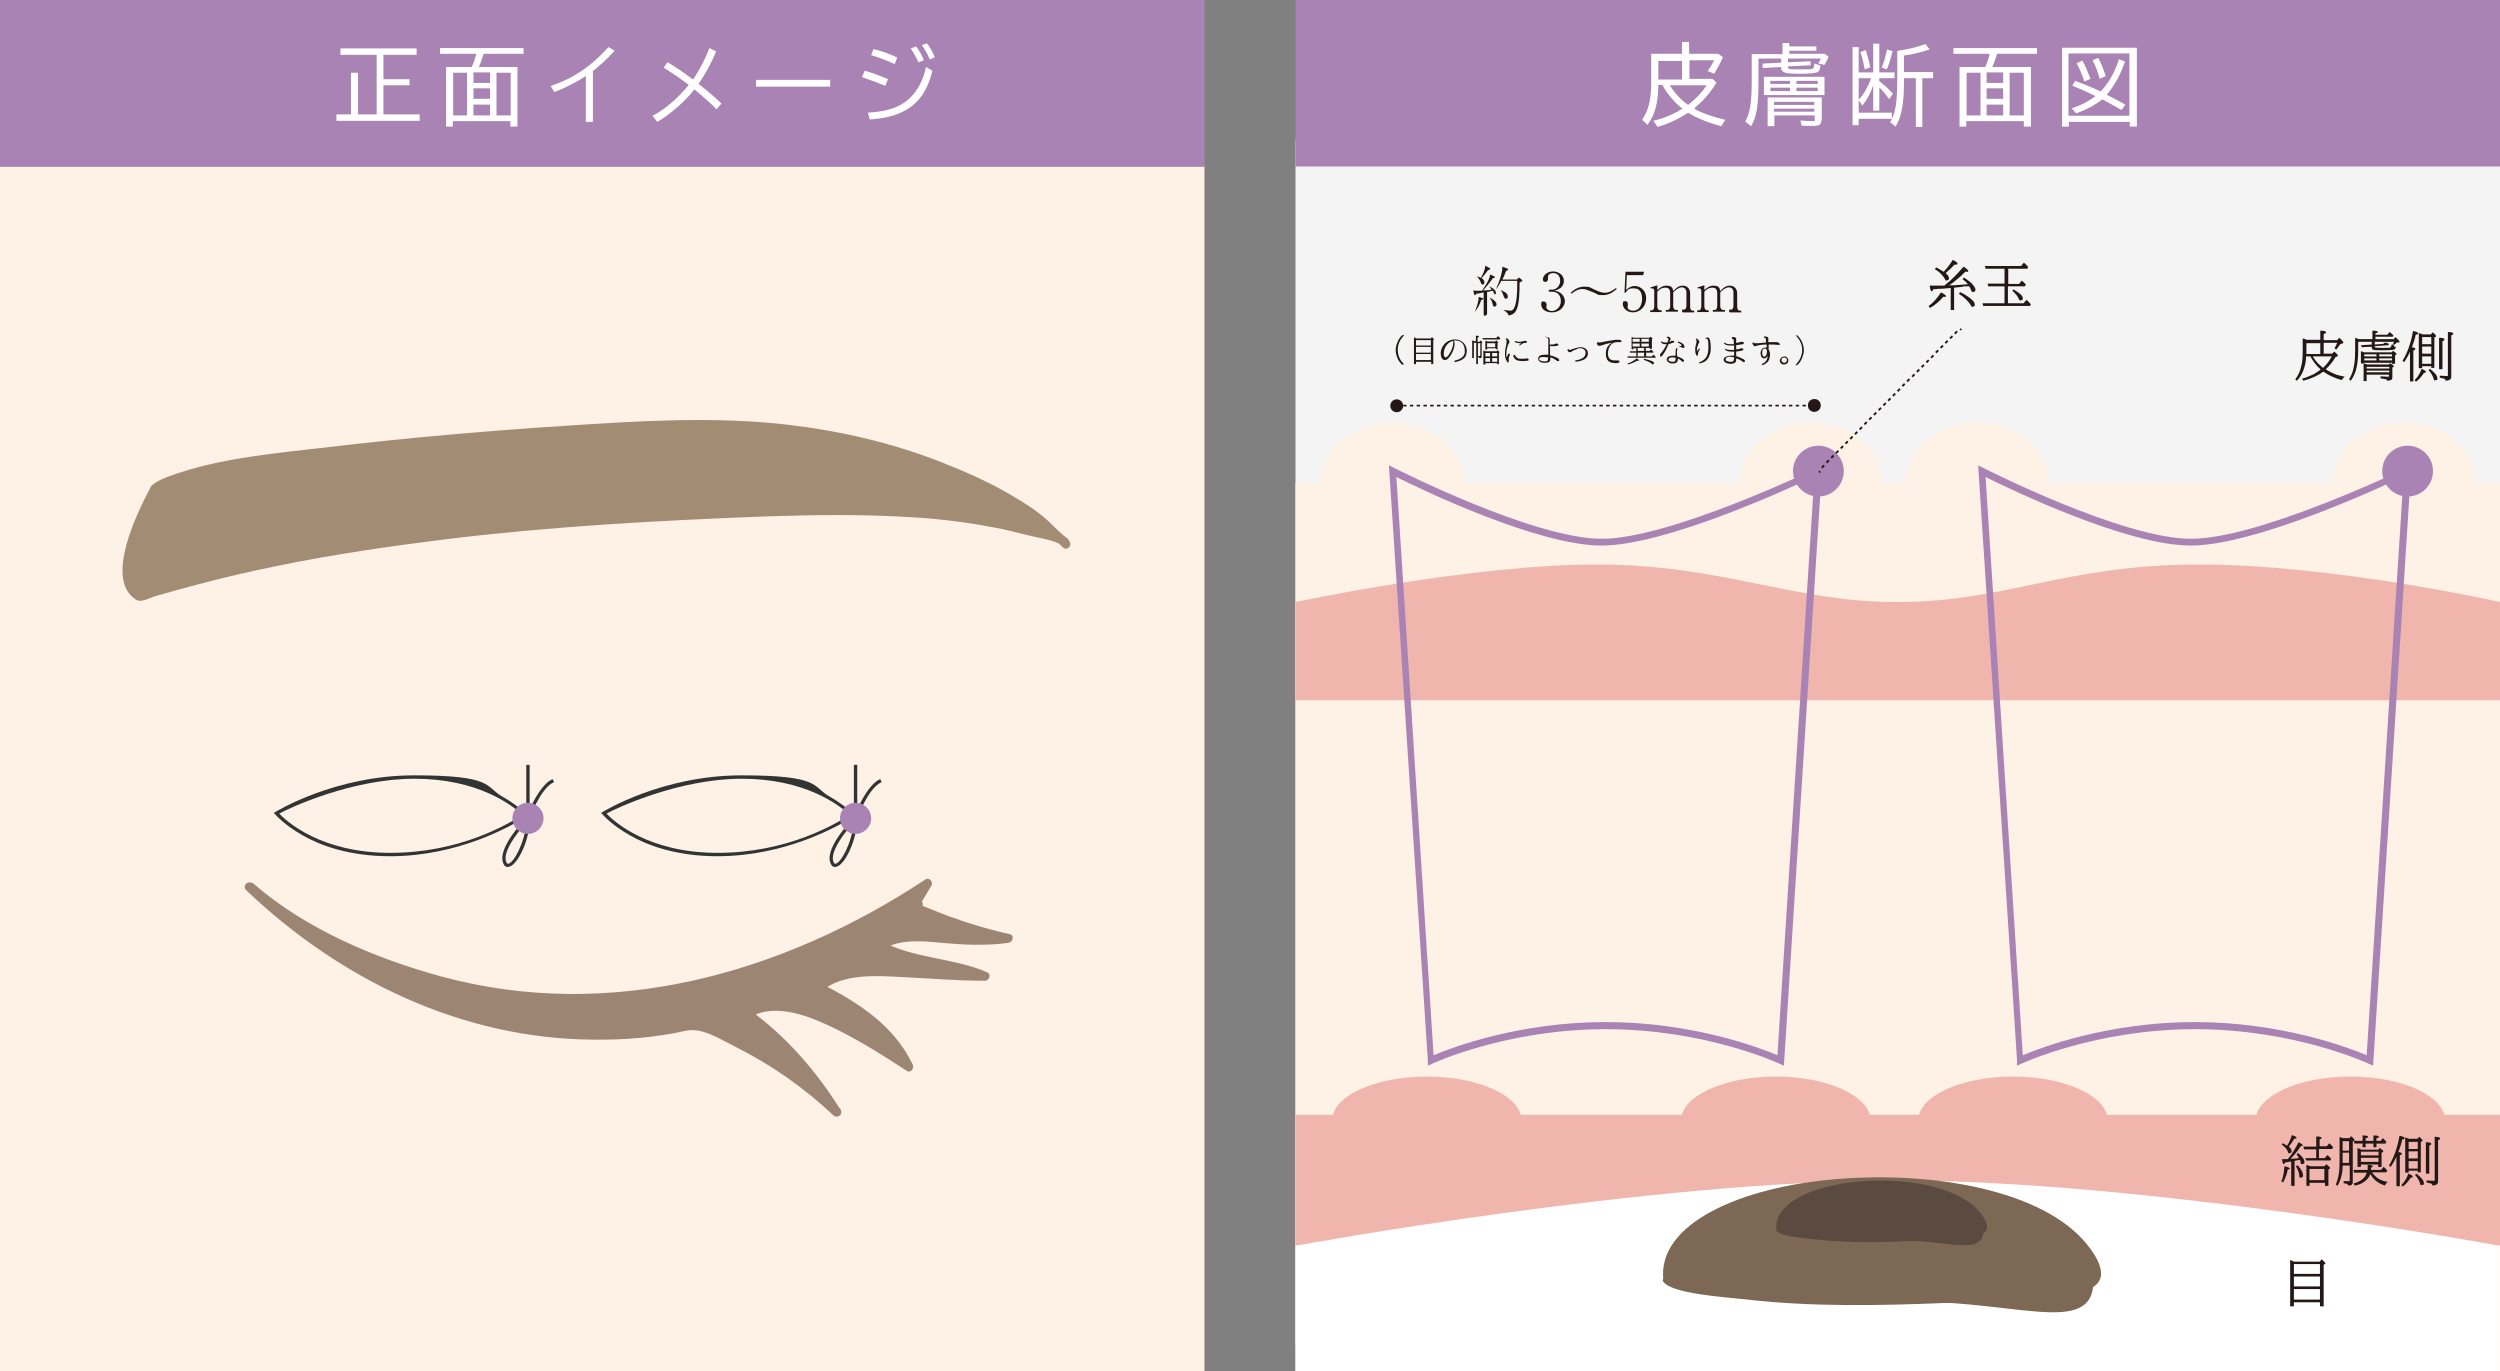 <?xml version="1.0" encoding="UTF-8"?> <svg xmlns="http://www.w3.org/2000/svg" id="_レイヤー_1" data-name="レイヤー_1" version="1.1" viewBox="0 0 738.7 405.1"><rect x="0" y="0" width="738.7" height="405.1" fill="#808080" stroke="none"/><defs><style> .st0 { fill: none; } .st1 { fill: #7c6854; } .st2 { fill: #9d8574; } .st3 { fill: #5a4a3f; } .st4 { fill: #f4f4f4; } .st5 { fill: #a28c74; } .st6 { fill: #231815; } .st7 { fill: #fff; } .st8 { fill: #f0b6ad; } .st9 { fill: #a983b3; } .st10 { fill: #fef1e5; } .st11 { fill: #323333; } </style></defs><rect class="st10" y="49.2" width="355.9" height="355.9"></rect><g><path class="st5" d="M45.9,144.4c10.6-9.8,125.8-18.9,161.2-18.8,26,0,47.9,3.5,71.1,12.5,14.5,5.7,27.1,12.3,36.7,22.3.4.3.4.3,0,0-31.1-11.7-69.2-9.9-102.7-8.5-46.5,1.9-94.3,6.1-139.1,15.8-10.9,2.4-21.4,5.4-32,8.4-8.9-6.7,4.7-31.7,4.7-31.7Z"></path><g><path class="st0" d="M45.9,144.4c10.6-9.8,125.8-18.9,161.2-18.8,26,0,47.9,3.5,71.1,12.5,14.5,5.7,27.1,12.3,36.7,22.3.4.3.4.3,0,0-31.1-11.7-69.2-9.9-102.7-8.5-46.5,1.9-94.3,6.1-139.1,15.8-10.9,2.4-21.4,5.4-32,8.4-8.9-6.7,4.7-31.7,4.7-31.7Z"></path><path class="st5" d="M46.8,145.4c3.6-3.1,10.1-3.9,14.5-4.9,9.1-2,18.4-3.3,27.7-4.6,22.8-3.1,45.8-5.1,68.8-6.7,19.9-1.4,39.9-2.8,59.8-2,17.2.6,34.1,3.5,50.5,8.8,16,5.2,32.2,12.4,44.4,24.2.7.7,1.1,1.2,1.8,1.7,1.3.9,2.6-1,1.6-2.1-2.7-2.8-10.1-3.6-13.7-4.6-5.8-1.5-11.8-2.6-17.8-3.4-14.1-1.9-28.3-2.3-42.5-2.1-30,.3-60.1,2.1-90,4.9-29.5,2.8-59.1,6.8-87.9,13.9-7.1,1.8-14.2,3.8-21.2,5.8-5,1.4-3.2-9.6-2.6-12.1,1.3-5.9,3.8-11.8,6.7-17.1.8-1.5-1.5-2.9-2.3-1.3-3.7,6.9-14.2,27.7-4.2,33.5,1.4.8,4-.7,5.3-1.1,4.2-1.2,8.5-2.4,12.7-3.5,7.8-2.1,15.7-3.9,23.6-5.5,16.5-3.4,33.2-5.8,50-7.9,31.2-3.8,62.6-5.5,93.9-6.7,14.9-.5,29.7-.7,44.6.3,7.9.5,15.7,1.5,23.5,3,3.2.6,6.4,1.4,9.5,2.2,2.6.7,8.8,1.5,10.7,3.4.5-.7,1.1-1.4,1.6-2.1-2.9-2-5.3-5-8.1-7.2-2.5-2-5.2-3.7-7.9-5.3-6.7-4.1-14-7.3-21.3-10.2-14.9-5.9-30.6-9.5-46.6-11.3-21.5-2.4-43.3-1-64.8.4-23.1,1.5-46.1,3.5-69.1,6.2-16,1.9-33.3,3.2-48.5,8.9-1.6.6-3.3,1.4-4.6,2.5-1.3,1.1.6,3,1.9,1.9Z"></path></g></g><g><path class="st2" d="M74.1,262.2c62.7,60.7,130.8,40.7,130.8,40.7,15.7,5,30.8,14.6,42.7,25.9-6.3-10.3-16.4-22.1-26.5-29.1,11.8-8.2,37.4,8.9,47.8,15.7-5-11.3-15.4-17.9-26.6-23.6,9-7.9,30.6-3,49-3.3-10.1-4.7-24.4-5.1-31-9.1,10.1-6.1,20.1.6,37.8-2-13.3-2.8-27.1-9-27.1-9,1.9-4.3-3.9,4.9,3.1-7.2-114.4,76.2-200.1,1-200.1,1Z"></path><g><path class="st0" d="M74.1,262.2c62.7,60.7,130.8,40.7,130.8,40.7,15.7,5,30.8,14.6,42.7,25.9-6.3-10.3-16.4-22.1-26.5-29.1,11.8-8.2,37.4,8.9,47.8,15.7-5-11.3-15.4-17.9-26.6-23.6,9-7.9,30.6-3,49-3.3-10.1-4.7-24.4-5.1-31-9.1,10.1-6.1,20.1.6,37.8-2-13.3-2.8-27.1-9-27.1-9,1.9-4.3-3.9,4.9,3.1-7.2-114.4,76.2-200.1,1-200.1,1Z"></path><path class="st2" d="M75,261.2c28.7,27.5,65.9,44.4,105.9,43.4,7.7-.2,15.4-1,22.9-2.9,4.5-1.2,12.6,4.1,16.6,6.1,10.3,5.1,19.8,12.1,28.1,20-.7.5-1.4,1.1-2.1,1.6-6.8-10.9-15.5-21-26-28.6-.8-.6-.9-1.7,0-2.3,7.4-4.6,16.7-1.6,24.1,1.5,8.9,3.7,17,8.9,25.1,14.2-.6.6-1.2,1.2-1.8,1.8-5.3-11.2-15.4-17.6-26.1-23.1-.7-.4-.9-1.6-.3-2.1,5.3-4.2,11.9-4.8,18.4-4.9,10.5-.2,21,1.3,31.5,1.2-.2.8-.4,1.7-.7,2.5-9.9-4.4-21.5-3.9-31-9.1-.9-.5-.9-1.8,0-2.3,4.6-2.6,9.4-3,14.6-2.7,8.1.5,15.8,1.5,23.9.5-.1.9-.2,1.7-.4,2.6-9.4-2.1-18.6-5.2-27.4-9.1-.5-.2-.8-1-.6-1.5.6-1.4,3.1.1,1.5.8-.7.3-1.7.1-2-.8-.5-2.2,2.8-6,3.7-7.6.6.6,1.2,1.2,1.8,1.8-42.4,28-92.6,41.9-142.7,29.5-20.7-5.1-42.7-14.5-59-28.7-1.3-1.1.6-3,1.9-1.9,15.4,13.4,36,22.1,55.4,27.4,49.9,13.6,100.8-.7,143.1-28.6,1.1-.8,2.5.7,1.8,1.8-.5.9-3.4,5.7-3.4,5.6-.7-.3-1.3-.5-2-.8.1,0,.7-.6,1.1-.7.4-.1,1,0,1.3.3.4.4.6,1,.4,1.6-.3,1-1.4-.7-.6-.3,1.2.5,2.5,1,3.7,1.5,7.3,3,14.9,5.4,22.6,7.1,1.6.4,1,2.4-.4,2.6-6.6.9-13,.6-19.6,0-6.1-.6-12-1.2-17.6,1.9v-2.3c9.4,5.1,21.2,4.8,31,9.1,1.3.6.6,2.5-.7,2.5-8.2,0-16.3-.7-24.5-1.1-7.6-.4-17.3-1.1-23.6,4,0-.7-.2-1.4-.3-2.1,11.1,5.7,21.6,12.4,27.1,24,.5,1.1-.6,2.6-1.8,1.8-6.7-4.4-13.4-8.6-20.6-12.2-7.3-3.6-18.1-8.3-25.8-3.5v-2.3c10.9,7.9,19.8,18.2,26.9,29.6.8,1.3-1,2.6-2.1,1.6-8.8-8.3-18.6-15.1-29.4-20.5-4.5-2.2-9.4-5.6-14.4-4.5-8.9,2-18.2,2.7-27.3,2.6-38.8-.3-74.7-17.7-102.5-44.2-1.2-1.2.6-3.1,1.9-1.9Z"></path></g></g><rect class="st9" width="355.9" height="49.2"></rect><rect class="st4" x="382.8" y="41.4" width="355.9" height="355.9"></rect><rect class="st10" x="382.8" y="142.7" width="355.9" height="262.4"></rect><rect class="st8" x="382.8" y="329.4" width="355.9" height="38.6"></rect><rect class="st9" x="382.8" width="355.9" height="49.2"></rect><g><path class="st7" d="M124,33.8v1.9h-24.6v-1.9h4.3v-12.3h2.1v12.3h5.5v-17.6h-10.7v-1.9h22.5v1.9h-9.8v7.2h7.7v1.8h-7.7v8.6h10.6Z"></path><path class="st7" d="M152.9,19.8v17.6h-2.1v-1.6h-17v1.6h-2v-17.6h7.6c.6-1.4,1.1-2.8,1.3-3.9h-10.7v-1.7h24.7v1.7h-11.8c-.4,1.4-.9,2.7-1.4,3.9h11.4ZM133.9,21.5v12.6h4.1v-12.6h-4.1ZM139.9,24.5h4.9v-3.1h-4.9v3.1ZM139.9,29.2h4.9v-3.1h-4.9v3.1ZM139.9,34.1h4.9v-3.2h-4.9v3.2ZM146.7,34.1h4.2v-12.6h-4.2v12.6Z"></path><path class="st7" d="M173,22.5c-2.6,1.8-5.9,3.4-9.2,4.7l-1.1-1.8c6.7-2.2,12.1-5.9,17.1-11.5l1.8,1.1c-1.7,1.9-4.2,4.3-6.4,6v15h-2.1v-13.4Z"></path><path class="st7" d="M197.3,18.4c2.3,1.4,4.4,2.8,7.5,5.1,2-3,3.8-6.5,4.8-9.3l2,1c-1.2,3-3.1,6.6-5.2,9.6,2.5,1.9,4.9,4,6.8,5.8l-1.5,1.7c-1.5-1.6-3.9-3.7-6.5-5.9-2.8,3.6-7.3,7.5-11,9.6l-1.4-1.8c3.3-1.6,7.5-5.1,10.7-9.1-2.6-2-5.3-3.8-7.4-5.1l1.1-1.6Z"></path><path class="st7" d="M245.3,23.6v2h-21.9v-2h21.9Z"></path><path class="st7" d="M261.6,25.4c-1.8-.8-4.2-1.7-6.9-2.6l.8-1.9c2.2.6,5.1,1.7,6.9,2.5l-.8,1.9ZM256.4,33.3c6-.4,9.5-1.6,12.3-4.2,2.4-2.2,4.2-5.6,4.9-9.3l1.9,1.1c-2.2,9.3-7.7,13.7-18.5,14.4l-.6-2.1ZM264.3,18.9c-2-.9-4.5-1.9-6.9-2.6l.7-1.8c2.5.6,5,1.5,7,2.5l-.7,1.9ZM271.4,18.5c-.5-1.3-1.4-2.8-2.3-4.2l1.6-.6c.9,1.2,1.8,2.8,2.3,4.1l-1.6.6ZM274.7,17.5c-.6-1.5-1.5-3-2.3-4.2l1.5-.5c.9,1.1,1.7,2.6,2.3,4.1l-1.5.7Z"></path></g><g><path class="st7" d="M500.7,32.2c2.4,1.3,5.3,2.3,9.1,3.2l-1.2,1.9c-3.7-1-7.1-2.3-9.8-4-2.7,1.8-5.8,3.3-9,4.2l-1.3-1.8c3-.7,6-1.9,8.6-3.6-2.2-1.7-4.7-4.6-5.9-7h-1.2v.4c-.1,5.2-1.1,8.6-3.2,11.4l-1.6-1.5c1.9-2.8,2.7-5.9,2.7-11.2v-8.3h9.1v-3.5h2.1v3.5h8.6l1.4,1c-.8,1.8-1.7,3.4-2.6,4.9l-1.9-.8c.7-1.1,1.5-2.3,1.9-3.2h-7.3v5.5h6.8l1.2,1.1c-1.8,3-3.9,5.4-6.5,7.5h.2ZM490,23.5h7v-5.5h-7v5.5ZM493.4,25.2c1.3,2.2,3.6,4.6,5.4,5.8,2.4-1.9,4.2-3.8,5.5-5.8h-10.8Z"></path><path class="st7" d="M535,18.1v1.2c0,0-6.7.3-6.7.3,0,.9.2.9,3.3.9s3.6,0,4-.2c.3-.1.4-.4.5-1.5l1.8.5c-.1,1.1-.3,1.6-.7,1.9-.5.4-2.2.6-5.6.6s-5.3-.2-5.3-1.7v-.3l-5.5.3v-1.3c-.1,0,5.5-.3,5.5-.3v-1.2h-6.7v6.2c0,7.8-.5,10.9-2.2,13.8l-1.7-1.4c1.4-2.5,1.9-5.4,1.9-12.5v-7.4h9.1v-3.3h2v1h8v1.3h-8v.9h10.5l1.1.9c-.4,1-.9,1.8-1.2,2.4l-1.9-.5c.3-.3.6-.8.8-1.4h-9.7v1.1l6.7-.3ZM539.1,28.1h-17.9v-5.4h17.9v5.4ZM538.2,35.4c0,1.4-.6,1.8-2.4,1.8s-2.6,0-3.5-.1l-.3-1.5c1.3.1,2.4.2,3.5.2s.7-.1.7-.7v-1h-11.9v3.2h-2v-8.5h16v6.5ZM523.1,24.8h5.8v-.9h-5.8v.9ZM523.1,26.9h5.8v-1h-5.8v1ZM524.2,31h11.9v-.9h-11.9v.9ZM524.2,33h11.9v-.9h-11.9v.9ZM537.1,23.9h-6.3v.9h6.3v-.9ZM537.1,25.9h-6.3v1h6.3v-1Z"></path><path class="st7" d="M549.2,33.3h9.8v1.8h-9.8v1.9h-1.8V13.9h1.8v7.5h4.3v-8.5h1.8v8.5h4.5v1.7h-4.5v.9c1.4,1,2.8,2.3,4,3.7l-1.1,1.6c-.9-1.3-1.9-2.5-2.9-3.5v6.9h-1.8v-7.5c-.7,2.2-1.8,4.2-3.2,6l-1.1-1.6v3.8ZM549.2,29.5c1.4-1.5,2.7-3.7,3.6-6.2v-.2c0,0-3.6,0-3.6,0v6.4ZM551,20.5c-.4-2.1-.8-3.8-1.3-5.1l1.6-.6c.5,1.6,1,3.4,1.3,5.1l-1.6.6ZM556,20c.7-1.6,1.1-3.3,1.6-5.4l1.6.5c-.6,2.5-1.1,4.1-1.7,5.4l-1.5-.5ZM561,14.9h.4c2.8-.4,5.5-1.1,7.5-1.9l1.3,1.6c-2.3.8-5.1,1.5-7.6,1.8v4.9h8.6v1.8h-3.2v14.4h-1.9v-14.4h-3.5v.2c0,7.5-.7,11.2-2.5,14.1l-1.6-1.3c1.6-2.6,2.1-5.8,2.1-12.7v-8.3h.3Z"></path><path class="st7" d="M600.1,19.8v17.6h-2.1v-1.6h-17v1.6h-2v-17.6h7.6c.6-1.4,1.1-2.8,1.3-3.9h-10.7v-1.7h24.7v1.7h-11.8c-.4,1.4-.9,2.7-1.4,3.9h11.4ZM581.1,21.5v12.6h4.1v-12.6h-4.1ZM587,24.5h4.9v-3.1h-4.9v3.1ZM587,29.2h4.9v-3.1h-4.9v3.1ZM587,34.1h4.9v-3.2h-4.9v3.2ZM593.8,34.1h4.2v-12.6h-4.2v12.6Z"></path><path class="st7" d="M631.3,37.4h-2v-1.4h-18v1.4h-2V14.1h22.1v23.3ZM611.2,34.2h18V15.8h-18v18.4ZM612.2,32c2.7-.9,5-2.1,7-3.6-2.2-1.1-4.7-2.2-6.9-3.1l.9-1.4c2.3.9,4.7,1.8,7,2.9l.5.2c2.4-2.4,4.3-5.9,5.4-9.5l1.8.7c-1.2,3.6-3.2,7.3-5.4,9.8,2.6,1.4,3.2,1.6,5.5,2.9l-1.1,1.6c-2.2-1.2-3.6-2-5.6-3.1h-.2c-2,1.6-4.5,3-7.7,4.1l-1.2-1.5ZM615.9,24.1c-.8-2.3-1.5-4-2.3-5.4l1.7-.8c.9,1.6,1.6,3.3,2.4,5.4l-1.8.8ZM620.4,23.2c-.5-1.8-1.2-3.8-2.1-5.4l1.7-.7c.9,1.7,1.6,3.5,2.2,5.4l-1.8.8Z"></path></g><g><path class="st11" d="M115.3,253c-12.3,0-20.9-3.3-25.9-6.2-5.5-3.1-8-6.1-8.1-6.2l-.4-.4.5-.3c.2-.1,17.5-10.8,41-10.8s20.9,3.3,25.9,6.2c3.4,1.9,5.7,3.8,6.9,5,.3-.2.5-.3.5-.3l.6.8s-.1,0-.4.2c.3.3.4.5.5.5l-.8.6s-.2-.2-.5-.6c-4.3,2.7-19.8,11.5-39.8,11.5ZM82.5,240.4c2.1,2.2,12.2,11.6,32.8,11.6s34.6-8.4,39.1-11.2c-3.3-3.1-13.4-10.7-31.9-10.7s-36.9,8.6-40,10.3Z"></path><path class="st11" d="M155.5,244.7v-18.7h1v13.2c1.3-2.9,3.8-7.7,6.8-9l.4.9c-4,1.7-7.2,10.7-7.3,10.8l-1,2.7Z"></path><path class="st11" d="M150.1,256.2c-.5,0-1.1-.2-1.5-1.4-1.5-4.6,6.8-13,7.1-13.4l.9-.9v1.2c0,6.4-3.7,14-6.2,14.4,0,0-.1,0-.2,0ZM155.5,243.1c-2.6,2.8-6.9,8.4-6,11.4.3.8.6.8.7.7,1.6-.2,4.9-6.3,5.3-12.1Z"></path><circle class="st9" cx="156" cy="241.8" r="4.6"></circle></g><g><path class="st11" d="M212,253c-12.3,0-20.9-3.3-25.9-6.2-5.5-3.1-8-6.1-8.1-6.2l-.4-.4.5-.3c.2-.1,17.5-10.8,41-10.8s20.9,3.3,25.9,6.2c3.4,1.9,5.7,3.8,6.9,5,.3-.2.5-.3.5-.3l.6.8s-.1,0-.4.2c.3.3.4.5.5.5l-.8.6s-.2-.2-.5-.6c-4.3,2.7-19.8,11.5-39.8,11.5ZM179.2,240.4c2.1,2.2,12.2,11.6,32.8,11.6s34.6-8.4,39.1-11.2c-3.3-3.1-13.4-10.7-31.9-10.7s-36.9,8.6-40,10.3Z"></path><path class="st11" d="M252.3,244.7v-18.7h1v13.2c1.3-2.9,3.8-7.7,6.8-9l.4.9c-4,1.7-7.2,10.7-7.3,10.8l-1,2.7Z"></path><path class="st11" d="M246.8,256.2c-.5,0-1.1-.2-1.5-1.4-1.5-4.6,6.8-13,7.1-13.4l.9-.9v1.2c0,6.4-3.7,14-6.2,14.4,0,0-.1,0-.2,0ZM252.2,243.1c-2.6,2.8-6.9,8.4-6,11.4.3.8.6.8.7.7,1.6-.2,4.9-6.3,5.3-12.1Z"></path><circle class="st9" cx="252.8" cy="241.8" r="4.6"></circle></g><ellipse class="st8" cx="421.6" cy="331.1" rx="28" ry="13"></ellipse><ellipse class="st8" cx="524.7" cy="331.1" rx="28" ry="13"></ellipse><ellipse class="st8" cx="594.8" cy="331.1" rx="28" ry="13"></ellipse><ellipse class="st8" cx="694.5" cy="331.1" rx="28" ry="13"></ellipse><ellipse class="st10" cx="411.5" cy="142.6" rx="21.1" ry="17.7"></ellipse><ellipse class="st10" cx="535.1" cy="142.6" rx="21.1" ry="17.7"></ellipse><path class="st7" d="M738.7,405.1h-355.9v-37s104.4-19.3,177.9-19.3,177.9,19.3,177.9,19.3v37Z"></path><g><path class="st1" d="M493.1,378.4c-2.7-17.5,24.4-28.3,59-29.5,34.7-1.2,66.5,11.9,66.5,29.4s-24.1,5.1-58.8,6.4c-34.7,1.2-66.4-4.2-66.7-6.2Z"></path><g><path class="st0" d="M493.1,378.4c-2.7-17.5,24.4-28.3,59-29.5,34.7-1.2,66.5,11.9,66.5,29.4s-24.1,5.1-58.8,6.4c-34.7,1.2-66.4-4.2-66.7-6.2Z"></path><path class="st1" d="M494.9,378.4c-1.8-15.2,19.2-24.4,44-27.5,26.7-3.3,56.8,1.4,71.6,14.7,3.4,3.1,5.3,6.7,6.1,10.3.6,3-1.2,3.6-6,4.5-12.2,2.2-26,2.3-38.6,2.8-16.3.7-32.3.9-48.5-.5-5.8-.5-11.6-1.2-17.3-2-2.1-.3-10.5-1.2-11.3-2.6-.7-1.2-4.3-.7-3.5.5,2.2,3.7,18.7,4.7,24,5.3,19.7,2.3,39.5,1.9,59.5,1.1,12.6-.5,29-.3,40.7-3.5,9.1-2.5,4.2-9.9,1-13.9-12.9-15.8-44.9-21.6-74-19.2-28,2.3-53.1,13.1-51.1,29.9.2,1.3,3.8,1.3,3.7,0Z"></path></g></g><g><path class="st3" d="M525.7,363.3c-1.3-8.4,11.7-13.6,28.4-14.2,16.7-.6,32,5.7,32,14.2s-11.6,2.5-28.3,3.1c-16.7.6-32-2-32.1-3Z"></path><g><path class="st3" d="M525.7,363.3c-1.3-8.4,11.7-13.6,28.4-14.2,16.7-.6,32,5.7,32,14.2s-11.6,2.5-28.3,3.1c-16.7.6-32-2-32.1-3Z"></path><path class="st3" d="M526.6,363.3c-.9-7.3,9.3-11.7,21.2-13.2,12.8-1.6,27.3.7,34.5,7.1,1.7,1.5,2.6,3.2,2.9,5,.3,1.4-.6,1.7-2.9,2.2-5.9,1-12.5,1.1-18.6,1.3-7.9.3-15.5.4-23.4-.2-2.8-.2-5.6-.6-8.3-1-1-.2-5.1-.6-5.4-1.2-.3-.6-2-.3-1.7.3,1,1.8,9,2.3,11.5,2.6,9.5,1.1,19,.9,28.6.5,6.1-.2,14-.2,19.6-1.7,4.4-1.2,2-4.8.5-6.7-6.2-7.6-21.6-10.4-35.6-9.2-13.5,1.1-25.6,6.3-24.6,14.4,0,.6,1.8.6,1.8,0Z"></path></g></g><ellipse class="st10" cx="584.3" cy="142.6" rx="21.1" ry="17.7"></ellipse><ellipse class="st10" cx="710.4" cy="142.6" rx="21.1" ry="17.7"></ellipse><circle class="st9" cx="711.4" cy="139.2" r="7.5"></circle><circle class="st9" cx="537.3" cy="139.2" r="7.5"></circle><path class="st8" d="M738.7,206.9h-355.9v-29s51.6-11.1,89-11.1,57.4,11.1,89,11.1,49.5-11.1,89-11.1,89,11.1,89,11.1v29h0Z"></path><path class="st9" d="M527.1,314.9l-1.3-.6c-.2-.1-21.9-10.2-51.3-10.2s-51.1,10.1-51.3,10.2l-1.3.6v-1.5c0,0-11.5-175.9-11.5-175.9l1.6.8c.4.2,41.1,20.9,61.3,20.9s63.1-20.7,63.6-20.9l1.5-.7-11.3,177.3ZM412.6,140.9l11,170.9c5.2-2.2,25.1-9.8,50.8-9.8s45.6,7.6,50.8,9.8l10.9-171c-8,3.8-44.2,20.4-62.9,20.4s-52.9-16.4-60.7-20.3Z"></path><path class="st9" d="M701.2,314.9l-1.3-.6c-.2-.1-21.9-10.2-51.3-10.2s-51.1,10.1-51.3,10.2l-1.3.6v-1.5c0,0-11.5-175.9-11.5-175.9l1.6.8c.4.2,41.1,20.9,61.3,20.9s63.1-20.7,63.6-20.9l1.5-.7-11.3,177.3ZM586.7,140.9l11,170.9c5.2-2.2,25.1-9.8,50.8-9.8s45.6,7.6,50.8,9.8l10.9-171c-8,3.8-44.2,20.4-62.9,20.4s-52.9-16.4-60.7-20.3Z"></path><g><path class="st6" d="M569.8,90.5c1.5-1.1,2.7-2.5,3.7-4.1,1,.5,1.5.8,1.5,1.1s-.2.2-.6.2-.1,0-.2,0c-1.1,1.3-2.4,2.4-3.9,3.3l-.4-.5ZM575.7,84.3h1.7c1.4-.1,2.7-.2,3.9-.3h.2c-.4-.5-.9-1-1.6-1.5l.4-.5c1.2.8,2.2,1.5,2.7,2.2.4.5.7,1,.7,1.4s-.1.5-.4.6c-.2,0-.3.1-.4.1-.2,0-.3-.1-.4-.4-.2-.5-.4-.9-.6-1.3-.1,0-.2,0-.4,0h-1.2c0,.1-.9.2-.9.2l-2,.2v6.6h-1v-6.5l-2.4.2c-1,0-1.9.1-2.8.2-.1.4-.3.6-.4.6-.3,0-.5-.6-.6-1.7.8,0,1.5,0,2.3,0h2c.6-.5,1.1-.9,1.8-1.5,1.5-1.4,2.8-2.8,3.9-4.1.9.6,1.4,1,1.4,1.3s-.2.2-.5.2-.2,0-.4,0c-.4.4-.8.8-1.2,1.2-1.4,1.2-2.6,2.2-3.7,2.9ZM574.4,80.2c.9-.9,1.8-2.1,2.6-3.4,1,.5,1.4.8,1.4,1.1s-.2.3-.7.3,0,0-.2,0c-.8.9-1.7,1.7-2.6,2.5.7.6,1,1.1,1,1.5s-.1.4-.4.6c-.1,0-.3.1-.4.1-.2,0-.3-.1-.4-.4-.3-.6-.7-1.1-1.3-1.7-.5-.5-1.1-.9-1.7-1.3l.4-.5c.9.5,1.6.9,2.2,1.3ZM579.2,86.3c1.8.9,3,1.8,3.7,2.5.4.4.6.8.6,1.2s0,.4-.3.5c-.2.1-.3.2-.4.2s-.3-.1-.4-.4c-.7-1.2-1.9-2.4-3.6-3.5l.4-.5Z"></path><path class="st6" d="M593.4,79.5v4.4h3.2l.8-1c.5.4.9.8,1.2,1.2l-.3.5h-5v5h4.6l.9-1c.4.4.9.8,1.3,1.3l-.3.5h-13.8l-.2-.8h6.5v-5h-4.8l-.2-.8h5v-4.4h-5.6l-.2-.8h10.7l.8-1c.5.4.9.8,1.3,1.3l-.3.5h-5.7ZM594.9,85.5c1.8,1,2.8,1.9,2.8,2.6s-.1.4-.4.6c-.2,0-.3.1-.4.1-.2,0-.3-.2-.4-.5-.3-.8-1-1.6-1.9-2.4l.4-.5Z"></path></g><g><path class="st6" d="M441.9,87c-.4,0-.5-.4-.6-.6,0-.3-.1-.4-.2-.5-.4.1-.9.2-1.7.4,0,3.8,0,4.2,0,5.1,0,.2,0,1.1,0,1.3,0,.4-.5.6-.7.6-.3,0-.3-.2-.3-.5s0-.8,0-1c0-1.8,0-4.7,0-5.4-1.6.3-1.8.4-2.2.4,0,0-.2.4-.3.4s-.2,0-.3-.2l-.3-1.2c.4.1.7.1,1.1.1s.9,0,1.5,0c.4-.6,2.4-3.4,2.4-4.8l1.3.6c0,0,.1.1.1.2s0,.2-.6.3c-.9,1.3-2.2,2.9-2.9,3.6.8,0,1.7,0,2.5-.2-.2-.4-.4-.7-.7-1h0c.7.3,2,1,2,1.8s-.2.6-.5.6ZM437.7,88.6c-.6,1.6-1,2.5-2,3.6h0c.7-1.3,1.3-3.7,1.2-4.5l1.2.4c.1,0,.2,0,.2.2s-.1.2-.6.3ZM439.7,79.8c-.4.6-.6.8-1.9,2.4.6.4.8.8.8,1.2s-.2.7-.5.7-.4-.2-.7-1c-.4-.8-.7-1.1-1-1.4h0c.7.1,1,.3,1.2.4.4-.8,1.2-2.3,1.2-3.2s0-.3,0-.4l1.4.7c0,0,.1,0,.1.2,0,.2,0,.3-.6.4ZM441.6,90.6c-.4,0-.4-.2-.6-.9-.2-.9-.4-1.1-.9-1.8h0c1.5.7,2.1,1.5,2.1,2s-.3.7-.6.7ZM449.5,83.2c-.3.1-.3.2-.5.3,0,2.3,0,6.1-.9,8-.5,1.1-1.3,1.6-2.4,1.7,0-.4-.2-.8-1.5-1.6h0c.3,0,1.8.2,2.1.2.4,0,.8-.2,1.1-.8.9-1.8.9-5.3.9-6.5s0-1.2,0-1.5h-4.7c-.2.4-.9,1.7-1.4,2.3h-.1c.8-1.7,1.8-4.7,1.8-6s0-.4,0-.5l1.6.6s.1,0,.1.2c0,.1,0,.2,0,.2,0,0-.5.2-.6.3-.3.8-.5,1.4-1.1,2.5h4.3l.4-.4c.1-.1.2-.2.2-.2s0,0,.2.1l.8.7s0,.1,0,.2c0,0,0,.1-.2.2ZM445,88.3c-.4,0-.5-.3-.8-1.1-.3-.9-.7-1.3-.8-1.5h0c1.2.5,2.1,1,2.1,1.8s0,.7-.5.7Z"></path><path class="st6" d="M462.4,88.9c0,1.8-1.6,3.4-3.8,3.4s-3.2-1.2-3.2-2.3.3-.9.8-.9.8.5.8.9-.1.6-.1.8c0,.4.6,1.1,1.7,1.1s2.6-1.1,2.6-2.9-1-2.8-2.6-2.8-.5,0-.6,0-.4,0-.4-.3.2-.3.4-.3.5,0,.6,0c.9,0,2.4-.8,2.4-2.6s-1.1-2.3-2.1-2.3-1.5.6-1.5,1.1,0,.5,0,.6c0,.4-.2.9-.8.9s-.7-.4-.7-.8c0-1.2,1.4-2.3,3-2.3s3.2,1.1,3.2,2.7-.9,2.5-2.8,3c2.4.3,3.1,2.1,3.1,3.2Z"></path><path class="st6" d="M477.7,85.4c-.8.7-2.1,1.8-4,1.8s-1.3-.1-2.6-.7c-2.3-.9-2.6-1.1-3.5-1.1-1.4,0-2.5.8-3.3,1.4l-.2-.3c.8-.7,2.1-1.8,4-1.8s1.7.3,3.1.9c1.3.6,2.1.9,3,.9,1.4,0,2.5-.8,3.3-1.4l.2.3Z"></path><path class="st6" d="M482.5,92.3c-1.9,0-3-1.4-3-2.4s.3-.9.8-.9.7.3.7.9-.1.7-.1.8c0,.6.6,1.1,1.7,1.1,2,0,2.6-2.1,2.6-3.5s-.4-3.1-2.4-3.1-1.8.6-2.6,1.4l-.2-.2.3-6.1h5.5l-.3,1h-4.8l-.2,4.4c.4-.4.6-.6,1.2-.9.5-.2,1-.3,1.4-.3,1.2,0,3.3,1,3.3,3.6s-1.9,4.2-3.9,4.2Z"></path><path class="st6" d="M497,92v-.5h.4c.7,0,.9-.5.9-1.2v-3.9c0-.9-.5-1.5-1.4-1.5s-2.1,1-2.5,1.5v4c0,.6.2,1.2,1,1.2h.4v.5h-3.6v-.5h.4c.7,0,.9-.5.9-1.2v-3.8c0-1.1-.4-1.6-1.5-1.6s-1.9.7-2.3,1.2v4.3c0,.6.2,1.2,1,1.2h.3v.5h-3.4v-.5h.3c.7,0,.9-.5.9-1.2v-4.6c0-.3-.2-.7-.6-.7s-.2,0-.5,0v-.3c0,0,2-.6,2-.6v1.4c.7-.6,1.5-1.3,2.7-1.3s1.8.3,2,1.6c.7-.7,1.5-1.6,2.8-1.6s2.2.9,2.2,2.3v3.9c0,.8.3,1.2.8,1.2h.4v.5h-3.4Z"></path><path class="st6" d="M510.9,92v-.5h.4c.7,0,.9-.5.9-1.2v-3.9c0-.9-.5-1.5-1.4-1.5s-2.1,1-2.5,1.5v4c0,.6.2,1.2,1,1.2h.4v.5h-3.6v-.5h.4c.7,0,.9-.5.9-1.2v-3.8c0-1.1-.4-1.6-1.5-1.6s-1.9.7-2.3,1.2v4.3c0,.6.2,1.2,1,1.2h.3v.5h-3.4v-.5h.3c.7,0,.9-.5.9-1.2v-4.6c0-.3-.2-.7-.6-.7s-.2,0-.5,0v-.3c0,0,2-.6,2-.6v1.4c.7-.6,1.5-1.3,2.7-1.3s1.8.3,2,1.6c.7-.7,1.5-1.6,2.8-1.6s2.2.9,2.2,2.3v3.9c0,.8.3,1.2.8,1.2h.4v.5h-3.4Z"></path></g><g><path class="st6" d="M414.3,107.8c-.5-.5-1-1.1-1.3-1.8-.4-.9-.6-1.7-.6-2.6s.3-1.9.8-2.9c.3-.6.7-1.1,1.2-1.5h.5c-.4.5-.7.9-1,1.3-.6,1-.9,2-.9,3.1s.3,2,.8,2.9c.3.4.6.9,1.1,1.4h-.5Z"></path><path class="st6" d="M422.8,106.9h-4.4v.7h-.6v-7.9c.2,0,.4.2.7.3h4.3l.3-.4c.4.3.6.6.6.7s0,0,0,.1h-.2v7.2h-.6v-.7ZM422.8,102.1v-1.6h-4.4v1.6h4.4ZM422.8,104.2v-1.7h-4.4v1.7h4.4ZM422.8,106.4v-1.8h-4.4v1.8h4.4Z"></path><path class="st6" d="M430,106.5c.9-.2,1.5-.5,2-.9.4-.3.7-.8.8-1.3,0-.3,0-.6,0-.9,0-.6-.2-1.2-.5-1.7-.2-.3-.5-.6-.9-.8-.4-.2-.9-.3-1.4-.3s-.2,0-.4,0c.1.3.2.6.2.9,0,.8-.2,1.7-.7,2.7-.4.8-.9,1.5-1.4,1.9-.2.2-.5.3-.8.3s-.7-.2-.9-.6c-.2-.4-.3-.8-.3-1.4s.2-1.3.5-1.9c.3-.5.7-1,1.1-1.3.8-.6,1.6-.9,2.6-.9s1.7.3,2.3.8c.3.2.5.5.7.8.3.5.5,1.1.5,1.7,0,1.2-.4,2.1-1.3,2.6-.5.4-1.3.6-2.2.8l-.2-.3ZM429.4,100.7c-.7.2-1.3.5-1.8,1.1-.6.7-1,1.6-1,2.6s0,.7.2.9c.1.2.2.3.4.3s.4-.2.7-.5c.3-.4.6-.9.9-1.5.4-.9.6-1.6.6-2.3s0-.4,0-.7Z"></path><path class="st6" d="M436.1,101v-1.8c.6,0,.9,0,.9.2s-.1.2-.4.3v1.3h.6l.3-.4c.4.3.5.5.5.6s0,0,0,.1h-.2v4c0,.3,0,.5-.3.5-.1,0-.3,0-.5,0,0-.1,0-.2,0-.3,0,0-.2,0-.3-.1v2.2h-.5v-6.3h-.7v4.5h-.5v-5.2c.1,0,.3,0,.5.2h.1s.6,0,.6,0ZM436.7,101.4v3.8c.2,0,.3,0,.5,0s.2,0,.2-.2v-3.6h-.7ZM442.2,99.8l.4-.5c.3.2.5.4.7.7l-.2.3h-4.9l-.2-.4h4.1ZM442.4,107.3h-3.5v.4h-.6v-4.1c.2,0,.4.1.6.2h3.3l.3-.3c.4.3.6.5.6.6s0,0,0,.1h-.2v3.4h-.5v-.4ZM439.4,103v.3h-.5v-2.6c.2,0,.4.1.6.2h2.3l.3-.3c.4.3.6.5.6.6s0,0,0,.1h-.2v1.9h-.5v-.3h-2.4ZM440.3,104.3h-1.4v1h1.4v-1ZM438.9,105.8v1.1h1.4v-1.1h-1.4ZM439.4,102.6h2.4v-1.2h-2.4v1.2ZM440.9,104.3v1h1.5v-1h-1.5ZM442.4,105.8h-1.5v1.1h1.5v-1.1Z"></path><path class="st6" d="M445.9,104.5l.3.2c-.3.6-.4,1-.4,1.4s0,.2,0,.3c0,.1,0,.3,0,.4,0,.2,0,.3-.2.3s-.3-.2-.5-.6c-.3-.5-.4-1.2-.4-2s.1-1.7.4-2.7c0,0,0-.2,0-.3,0-.3.1-.5.1-.7,0-.3-.1-.5-.3-.7l.3-.2c.2.1.4.3.6.5.1.2.2.4.2.6s0,.4-.2.5c0,.1-.2.3-.3.7-.3.9-.4,1.7-.4,2.5s0,.6.1.9l.5-1.1ZM447.6,104.8c.2.5.5.8.8,1,.3.2.7.2,1.2.2s.5,0,.7,0c.3,0,.4,0,.5-.1,0,0,.2,0,.3,0,.2,0,.3,0,.4.1.1,0,.2.2.2.3,0,.2-.1.3-.4.3-.3,0-.7.1-1.4.1s-1.3-.1-1.8-.3c-.5-.3-.8-.7-1-1.3l.3-.2ZM448.8,102l.7-.6c-.1,0-.2,0-.3,0-.8,0-1.3-.1-1.6-.4v-.3c.4.2.8.3,1.2.3s.8,0,1.2-.2c.3,0,.4-.1.5-.1.2,0,.3,0,.5.1.1,0,.2.2.2.3s0,.2-.2.2c0,0-.2,0-.4,0-.4,0-.9.3-1.6.8l-.3-.2Z"></path><path class="st6" d="M456.6,99.6c.2,0,.3,0,.4,0,.2,0,.4,0,.6.1.2.1.3.3.3.5s0,.2,0,.3c0,0,0,.2,0,.3,0,.3,0,.6,0,1,.2,0,.4,0,.6,0,.4,0,.7,0,1-.2.1,0,.2-.1.4-.1s.3,0,.4.1c.1,0,.2.2.2.2,0,.3-.5.5-1.5.5s-.7,0-1-.2c0,.8,0,1.8,0,2.9.6.1,1.2.3,1.8.6.6.2.9.5.9.8s0,.2-.1.3c0,0-.1,0-.2,0s-.3,0-.5-.2c-.7-.5-1.3-.8-1.8-.9h0s0,.2,0,.2c0,.2,0,.3,0,.3,0,.8-.5,1.1-1.6,1.1s-1-.1-1.4-.3c-.4-.2-.6-.5-.6-.9s.2-.7.5-.9c.4-.2.9-.3,1.5-.3s.6,0,1,0c0-.3,0-.6,0-1,0-.4,0-.8,0-1.1v-1.7c0-.6,0-.9-.1-1,0-.2-.2-.3-.5-.3s0,0-.1,0v-.4ZM457.3,105.6c-.4,0-.8-.1-1.2-.1s-.7,0-.9.1c-.3.1-.4.3-.4.5s.2.4.5.5c.3.1.6.2,1,.2s.7,0,.9-.2c.2-.1.2-.4.2-.7s0-.1,0-.2h0c0-.2,0-.2,0-.2Z"></path><path class="st6" d="M463.5,103.2c.1.2.2.2.3.2s.3,0,.7-.2c1.1-.4,1.9-.6,2.6-.6s1.1.2,1.5.5c.4.3.6.8.6,1.3,0,.9-.5,1.6-1.5,2-.5.2-1.2.4-2.1.5l-.2-.4c.9-.1,1.6-.3,2.2-.7.6-.3.9-.9.9-1.5s-.1-.7-.4-1c-.3-.2-.6-.4-1-.4s-.8,0-1.3.3c-.6.2-1.2.5-1.6.8-.1,0-.2.1-.3.1-.3,0-.6-.2-.8-.7l.3-.3Z"></path><path class="st6" d="M472,100.9c0,.2.3.3.5.3s.4,0,.8-.1c.8-.2,2.2-.4,4-.7.2,0,.3,0,.4,0,.2,0,.4,0,.5,0,.2,0,.4,0,.6.1.2.1.3.2.3.4s0,.1-.1.2c0,0-.2,0-.3,0s-.3,0-.5,0c-.2,0-.4,0-.5,0-.7,0-1.4.3-1.9,1-.2.2-.3.5-.4.8-.2.5-.3,1.1-.3,1.6s.2,1.2.5,1.5c.3.3.8.5,1.4.5s.3,0,.5,0c.2,0,.3,0,.4,0,.3,0,.5,0,.6.2,0,0,0,.1,0,.2,0,.3-.4.4-1.1.4-2,0-2.9-.9-2.9-2.7s.6-2.6,1.9-3.4h0c-1.4.3-2.5.6-3.3.9-.2,0-.4.1-.5.1-.4,0-.7-.3-.8-.9l.3-.2Z"></path><path class="st6" d="M487.2,102.8h-.9v.9h1.1l.4-.4c.3.2.5.4.7.6v.3h-2.1v1.1h1.7l.4-.5c.3.2.5.4.7.6v.3h-8.3v-.4c-.1,0,2.6,0,2.6,0v-1.1h-1.9v-.4c-.1,0,1.9,0,1.9,0v-.9h-.9v.3h-.5v-3.6s0,0,.1,0c.1,0,.3.1.5.2h4.7l.3-.3c.4.3.6.5.6.6s0,0,0,.1h-.2v2.9h-.5v-.2ZM480.9,107.4c1-.3,1.9-.8,2.7-1.5.5.3.7.5.7.6s0,.1-.3.1-.2,0-.3,0c-.8.5-1.7.8-2.6,1.1l-.2-.3ZM484.5,101v-.9h-2.1v.9h2.1ZM484.5,102.4v-.9h-2.1v.9h2.1ZM485.8,102.8h-1.9v.9h1.9v-.9ZM483.9,104.2v1.1h1.9v-1.1h-1.9ZM487.2,101v-.9h-2.2v.9h2.2ZM487.2,102.4v-.9h-2.2v.9h2.2ZM485.8,106c2,.5,2.9.8,2.9,1.2s0,.2-.1.3c0,.1-.2.2-.2.2s-.2,0-.3-.2c-.5-.4-1.3-.8-2.5-1.2l.3-.3Z"></path><path class="st6" d="M492.5,99.5c0,0,.2,0,.2,0,.2,0,.4,0,.6.1.2.1.3.2.3.4s0,.2,0,.3c0,.2-.2.4-.3.6h0c0,.1,0,.1,0,.1.3,0,.5-.2.6-.3,0,0,.2,0,.3,0,.2,0,.4,0,.5.2,0,0,0,0,0,.1,0,.2-.6.4-1.7.7h0c-.5,1.3-1.1,2.4-1.7,3.2-.2.3-.4.5-.5.5-.2,0-.3-.2-.3-.5s0-.3.2-.4c.6-.7,1.2-1.6,1.8-2.8-.1,0-.3,0-.5,0-.3,0-.6,0-.8-.2-.1,0-.3-.2-.4-.4l.2-.3c.2.3.5.4.9.4s.6,0,.8,0c.2-.5.3-.8.3-1s-.2-.4-.5-.4v-.3ZM495.4,102.8l.3.2c-.1.2-.2.5-.2.8s0,.3,0,.5c0,.4,0,.7.1,1,.5.2,1,.4,1.4.6.4.3.6.5.6.7s-.1.3-.3.3-.3,0-.4-.2c-.4-.4-.8-.6-1.1-.8,0,0,0,.1,0,.2,0,.4-.1.7-.4,1-.3.2-.6.3-1.1.3s-.9,0-1.2-.3c-.4-.2-.6-.5-.6-.9s.2-.6.5-.8c.3-.2.8-.3,1.3-.3s.5,0,.8,0c0-.2,0-.4,0-.6,0-.3,0-.5,0-.6,0-.5.1-.9.4-1.2ZM495.1,105.7c-.3,0-.6-.1-.9-.1s-.6,0-.9.2c-.2.1-.3.3-.3.5s0,.3.3.4c.2.1.5.2.9.2s.6,0,.7-.2c.2-.1.2-.4.2-.7s0-.1,0-.3h0ZM496.1,102.4c.2-.1.5-.2.7-.2,0,0,.1,0,.1,0,0,0,0-.2-.1-.3-.2-.3-.6-.5-1.1-.7l.2-.3c1.2.4,1.8.9,1.8,1.5s0,.3-.2.4-.1,0-.2,0-.2,0-.3-.1c-.2-.1-.3-.2-.5-.2s-.2,0-.3,0l-.2-.3Z"></path><path class="st6" d="M502.1,102.9l.2.3c-.4.5-.6,1.1-.6,1.6,0,.2,0,.3-.2.3s-.2,0-.3-.2c-.2-.4-.3-.8-.3-1.4s0-1.1.3-1.9c0-.3.1-.6.1-.8s0-.4-.3-.6l.3-.2c.5.3.8.6.8,1s0,.3-.2.5c0,.1-.2.3-.2.5-.2.5-.3,1-.3,1.5s0,.2,0,.3l.7-.9ZM503.9,100c.2-.2.4-.3.6-.3.3,0,.6.2.7.6.2.6.3,1.4.3,2.6s-.3,2.3-.9,3.1c-.4.5-.8.9-1.4,1.1-.3.1-.6.2-1,.3l-.2-.3c1.1-.4,1.9-1,2.3-1.8.3-.6.5-1.5.5-2.6s0-1.9-.2-2.3c0-.2-.1-.3-.3-.3s-.2,0-.3.1v-.3Z"></path><path class="st6" d="M511.7,99.6c.1,0,.3,0,.4,0,.3,0,.5,0,.6.1.2.1.3.2.3.4s0,.1,0,.2c0,.2,0,.5,0,1,.2,0,.4,0,.6-.1.3,0,.5-.1.7-.2.1,0,.2,0,.4,0s.3,0,.4.1c.1,0,.2.2.2.3s-.1.2-.3.3c-.3,0-1,.2-2,.3h0c0,0,0,.4,0,.4v.4s0,.4,0,.4h0c.5,0,.9,0,1.1-.2.1,0,.3-.1.4-.1.2,0,.4,0,.6.2s0,.1,0,.2c0,.1-.1.2-.3.3-.3,0-.9.2-1.8.3h0c0,.1,0,.5,0,.5v.4s0,.4,0,.4h0c.8.3,1.4.5,1.9.8.5.2.7.5.7.7s-.1.3-.3.3-.3,0-.4-.2c-.5-.3-1.1-.7-1.9-.9,0,0,0,0,0,.1,0,0,0,.1,0,.2,0,.5-.1.8-.4,1-.3.2-.7.3-1.2.3s-1-.1-1.4-.3c-.4-.2-.7-.5-.7-.9s.2-.7.7-.9c.4-.2.8-.3,1.4-.3s.6,0,1,0h0c0,0,0-.4,0-.4v-.4s0-.4,0-.4h0c-.3,0-.6,0-.9,0-.8,0-1.4-.2-1.8-.6l.2-.3c.2.1.3.3.5.3.2,0,.5.1.9.1s.7,0,1.1,0c0-.4,0-.8,0-1.3-.3,0-.7,0-1,0-.5,0-.9,0-1.3-.2-.2,0-.5-.2-.7-.4l.2-.3c.3.3.8.5,1.5.5s.8,0,1.2,0v-.5c0-.5,0-.7,0-.8,0-.1-.3-.2-.5-.2v-.3ZM512.4,105.6c-.4-.1-.8-.2-1.2-.2s-.7,0-.9.2c-.3.1-.4.3-.4.6s.1.4.4.5c.3.1.6.2,1,.2s.8,0,.9-.3c.1-.1.2-.4.2-.9h0Z"></path><path class="st6" d="M521.8,101.2v-.5c0-.4,0-.6-.1-.7,0-.1-.2-.2-.5-.3v-.3c.9,0,1.3.2,1.3.5s0,.1,0,.2c0,.1,0,.3,0,.6h0v.4c.5,0,.9,0,1.3,0,.3,0,.6,0,.8,0,.2,0,.3,0,.3,0,.2,0,.5,0,.8.3.1,0,.2.2.2.3s0,.1,0,.2c0,0-.2,0-.3,0s-.2,0-.4,0c-.3,0-.7-.1-1.3-.1s-.7,0-1.3,0h0c0,.8,0,1.2,0,1.5.3.4.4.9.4,1.5s-.2,1.5-.5,1.9c-.4.5-.9.9-1.7,1.2l-.3-.3c.7-.3,1.3-.7,1.5-1.3.2-.3.3-.7.3-1.2-.2.5-.6.8-1,.8s-.7-.2-.9-.6c-.1-.3-.2-.6-.2-1s.2-1,.6-1.3c.2-.2.5-.3.8-.3s.3,0,.4,0h0c0-.3,0-.6,0-.9h0c-1.5,0-2.5.2-3,.4-.2,0-.3.1-.4.1-.2,0-.4,0-.5-.3-.2-.2-.3-.4-.3-.7l.3-.2c0,.1.1.3.3.3.1,0,.3,0,.5,0s.4,0,.7,0c1.1-.1,1.9-.2,2.5-.2ZM521.4,103c-.2,0-.4.1-.5.3-.2.2-.2.5-.2.9s0,.7.2.9c.1.2.2.3.4.3s.3-.1.5-.3c.2-.3.3-.7.3-1.1s0-.6-.2-.8c0-.1-.2-.2-.3-.2Z"></path><path class="st6" d="M527.2,105.3c.3,0,.5,0,.8.3.3.2.4.5.4.9s0,.5-.2.7c-.2.3-.6.5-1,.5s-.4,0-.6-.1c-.1,0-.3-.2-.4-.3-.2-.2-.3-.5-.3-.7s0-.3.1-.5c.2-.3.4-.6.8-.7.1,0,.2,0,.3,0ZM527.2,105.7c-.1,0-.3,0-.4,0-.3.1-.4.4-.4.7s0,.3.1.4c.2.2.4.4.7.4s.4,0,.5-.2c.2-.2.3-.3.3-.6s0-.4-.3-.6c-.1-.1-.3-.2-.5-.2Z"></path><path class="st6" d="M530.6,107.8c.4-.5.7-.9,1-1.3.6-1,.9-2,.9-3.1s-.3-2-.8-2.9c-.3-.4-.6-.9-1.1-1.4h.5c.5.5,1,1.1,1.3,1.8.4.9.6,1.7.6,2.6s-.3,1.9-.8,2.9c-.3.6-.7,1.1-1.2,1.5h-.5Z"></path></g><g><path class="st6" d="M682.6,105.3h-1.2c0,1.2-.2,2.3-.5,3.2-.4,1.5-1.1,2.8-2.2,4l-.5-.4c.9-1.2,1.5-2.5,1.8-4,.3-1.2.4-2.5.4-4.1v-4c.3,0,.7.2,1.2.4h4v-2.7c1.1,0,1.7.2,1.7.5s-.2.3-.7.5v1.8h4l.6-.7c.8.7,1.2,1.2,1.2,1.4s0,.2-.3.3l-.6.2c-.4.6-.8,1.1-1.2,1.6l-.5-.4c.3-.5.6-1.1.8-1.6h-4v3.2h2.5l.6-.6c.8.6,1.1,1,1.1,1.2s0,.2-.2.2l-.5.2c-.8,1.4-1.8,2.6-2.9,3.6,1,.7,2.1,1.2,3.1,1.6.7.2,1.5.4,2.5.6-.4.4-.7.7-.9,1-2.1-.6-3.9-1.4-5.4-2.5-1.6,1.2-3.6,2.1-5.9,2.7l-.4-.6c1.2-.3,2.3-.8,3.4-1.3.8-.5,1.5-.9,2.1-1.4-1.3-1.2-2.3-2.5-3.1-4ZM685.6,104.6v-3.2h-4.1v2.8c0,.2,0,.4,0,.4h4.1ZM683.4,105.3s0,0,.1.2c.7,1.2,1.7,2.2,2.9,3.2,1.1-1,1.9-2.1,2.6-3.4h-5.6Z"></path><path class="st6" d="M700.7,101h-3.9v2.7c0,2-.2,3.7-.5,5-.3,1.4-.9,2.7-1.7,3.8l-.5-.4c.8-1.3,1.3-2.7,1.5-4.3.2-1.1.3-2.5.3-4.2v-3.8c.3.1.7.3,1.1.4h4v-2.5c1.1,0,1.6.2,1.6.4s-.2.3-.7.4v.4h3.5l.7-.8c.4.3.8.7,1.1,1l-.2.4h-5.1v.7h5.4l.5-.6c.8.7,1.2,1.1,1.2,1.4s0,.2-.2.2h-.6c-.3.4-.6.5-.7.7l-.4-.3c.1-.2.2-.4.3-.6h-5.7v.8l2.5-.2.6-.4c.4.1.8.3,1.1.4l-.2.4-4,.3c0,.2,0,.3.2.4.2,0,1,.1,2.3.1s2,0,2.2-.2c.1-.1.2-.4.3-.8h.6v.2c0,.3.2.5.6.5,0,.4-.2.7-.5.8-.3.1-1.4.2-3.1.2s-2.9,0-3.2-.2c-.2-.1-.3-.4-.3-.8h0c0-.1-2.9.1-2.9.1l-.3-.6,3.2-.2v-.8ZM706.8,107.2h-8.3v.2h-.9v-3.6c.3,0,.6.2.9.3h.2c0,0,7.9,0,7.9,0l.5-.4c.7.4,1,.7,1,.9s0,.1-.1.2l-.3.2v2.5h-.9v-.2ZM706,110.7h-6.7v1.9h-.9v-5.2c.2,0,.6.1,1.1.3h6.4l.3-.4c.7.4,1.1.7,1.1.9s0,.1-.1.2l-.3.2v2.9c0,.5-.2.8-.7.9-.3,0-.6.1-.9.1,0-.2,0-.3-.2-.4-.2,0-.7-.2-1.7-.3v-.6c.7,0,1.3.1,2,.1s.4,0,.5-.1c0,0,0-.2,0-.3v-.3ZM702.2,105.3v-.6h-3.6v.6h3.6ZM702.2,106.5v-.6h-3.6v.6h3.6ZM706,108.9v-.5h-6.7v.5h6.7ZM706,109.5h-6.7v.5h6.7v-.5ZM706.8,105.3v-.6h-3.8v.6h3.8ZM706.8,106.5v-.6h-3.8v.6h3.8Z"></path><path class="st6" d="M712.7,102.6c.7.1,1,.3,1,.5s-.2.3-.6.5v9.1h-1v-8.7c-.5,1.1-1.1,2.1-1.7,3l-.5-.4c1.4-2.3,2.5-5.2,3.1-8.8,1,.2,1.5.4,1.5.7s-.2.3-.7.4c-.3,1.4-.7,2.6-1.2,3.9ZM713.5,112.3c.9-.9,1.6-2,2-3.3.9.3,1.3.6,1.3.9s-.2.2-.6.3c-.6,1-1.4,1.9-2.3,2.6l-.4-.4ZM715.7,108.3v.5h-1v-10.4c.2,0,.6.2,1.1.4h2.5l.5-.6c.7.5,1,.9,1,1.1s0,.1-.1.2l-.4.2v9h-.9v-.5h-2.7ZM715.7,101.7h2.7v-2.1h-2.7v2.1ZM715.7,102.4v2.1h2.7v-2.1h-2.7ZM715.7,105.3v2.2h2.7v-2.2h-2.7ZM718,109c1.5,1.1,2.2,2.1,2.2,2.8s-.1.4-.4.5c-.2,0-.3.1-.4.1s-.2,0-.2-.1c0,0,0-.2-.1-.4-.3-.9-.8-1.8-1.5-2.5l.4-.4ZM720.7,109v-9.2c1.1,0,1.6.2,1.6.5s-.2.3-.6.5v8.3h-1ZM721,111c.6,0,1.2.1,1.8.1s.4,0,.5-.1c0,0,0-.2,0-.4v-12.5c1.1,0,1.6.2,1.6.5s-.2.3-.6.5v12.2c0,.5-.2.8-.6,1-.3.1-.7.2-1.1.2,0-.3-.1-.5-.4-.6-.2,0-.7-.2-1.3-.3v-.6Z"></path></g><g><path class="st6" d="M674.1,349.1c.5-1.2.8-2.7.9-4.5,1,.2,1.6.5,1.6.7s-.2.2-.6.3c-.3,1.4-.8,2.7-1.4,3.8l-.5-.3ZM679.3,342.2c-.2-.4-.4-.7-.7-1.1l.4-.4c1.3,1,1.9,1.9,1.9,2.6s-.1.5-.4.6c-.1,0-.3.1-.4.1s-.3-.1-.3-.4c0-.3-.1-.7-.2-.9-.6.1-1.1.2-1.6.3v7.4h-1v-7.2h-.1c-.5.1-1.1.2-1.7.3-.1.3-.3.5-.4.5-.2,0-.4-.5-.5-1.5.9,0,1.5,0,1.7,0,1.2-1.4,2.2-3.1,3.2-5,.8.4,1.2.7,1.2.9s-.2.2-.6.3c-.8,1.3-1.8,2.5-3,3.7,1,0,1.8-.1,2.5-.2ZM675.9,338.4c.6-1,1-2,1.3-3,1,.3,1.4.6,1.4.8s-.2.2-.7.3c-.5.8-1,1.6-1.6,2.3.6.5.8.9.8,1.3s0,.4-.2.5c-.2.1-.3.2-.5.2s-.2-.1-.3-.3c-.3-.9-.9-1.6-1.9-2.3l.3-.4c.5.3,1,.5,1.2.7ZM678.9,344.3c1.1,1.2,1.6,2.2,1.6,2.9s-.1.6-.4.7c-.1,0-.3.1-.4.1s-.3-.1-.3-.4c0-1-.4-2-1-3l.5-.3ZM685.2,339.6v2.6h1.7l.8-.9c.4.3.8.7,1.1,1.1l-.2.5h-7.2l-.2-.7h3.2v-2.6h-3.6l-.2-.8h3.8v-3c1.1,0,1.6.2,1.6.4s-.2.3-.6.5v2h2.1l.8-.9c.4.4.8.8,1.1,1.2l-.3.5h-3.8ZM682.4,349.5v.9h-.9v-6.2c.1,0,.4.1.8.3h.2c0,0,.2.1.2.1h4.1l.6-.6c.7.6,1.1.9,1.1,1.1s0,.1-.1.2l-.4.3v4.8h-1v-.9h-4.4ZM682.4,348.7h4.4v-3.3h-4.4v3.3Z"></path><path class="st6" d="M692.2,344.5c0,2.3-.6,4.3-1.5,5.9l-.5-.4c.5-1.2.8-2.5,1-4,0-.9.1-1.9.1-3.1v-6.9c.3,0,.6.2.9.3h.1s1.9,0,1.9,0l.5-.6c.6.5,1,.9,1,1.1s0,.1-.1.2l-.4.3v11.9c0,.5-.2.9-.5,1-.2,0-.5.1-.9.1,0-.2-.1-.4-.3-.5-.2,0-.5-.1-1-.2v-.6c.5,0,.9,0,1.4,0s.4,0,.4-.1c0,0,0-.2,0-.3v-4.2h-2ZM692.2,340.7v2.2c0,.2,0,.4,0,.7h0c0,0,1.9,0,1.9,0v-3h-1.9ZM692.2,340h1.9v-2.8h-1.9v2.8ZM699.4,346.5h-3.8l-.2-.8h4.2c0-.2,0-.3,0-.4v-1.1c1,0,1.5.2,1.5.4s-.2.3-.5.4v.3c0,.1,0,.2,0,.4h2.9l.8-.9c.4.3.8.7,1.1,1.1l-.3.5h-4.2c.5.8,1.2,1.4,1.9,1.9.7.4,1.6.8,2.7.9-.3.3-.6.6-.8,1.1-1.9-.6-3.4-1.7-4.3-3.4-.3.9-.9,1.6-1.7,2.2-.8.6-1.7,1-2.9,1.2l-.4-.6c2.2-.6,3.6-1.7,4-3.4ZM698.1,337.9h-2.4l-.2-.8h2.6v-1.6c1,0,1.6.1,1.6.4s-.2.3-.7.4v.8h2.3v-1.6c1.1,0,1.6.1,1.6.4s-.2.3-.7.4v.8h1.2l.7-.8c.4.4.8.8,1,1.1l-.2.5h-2.7v1.1h-.9v-1.1h-2.3v1.1h-.9v-1.1ZM702.8,344.1h-5.2v.7h-1v-5.6c.4.1.7.3,1.1.5h5l.5-.5c.7.5,1,.8,1,1s0,.2-.1.2l-.4.2v4.2h-1v-.6ZM702.8,341.4v-1.1h-5.2v1.1h5.2ZM702.8,342.1h-5.2v1.2h5.2v-1.2Z"></path><path class="st6" d="M708.7,340.4c.7.1,1,.3,1,.5s-.2.3-.6.5v9.1h-1v-8.7c-.5,1.1-1.1,2.1-1.7,3l-.5-.4c1.4-2.3,2.5-5.2,3.1-8.8,1,.2,1.5.4,1.5.7s-.2.3-.7.4c-.3,1.4-.7,2.6-1.2,3.9ZM709.6,350.1c.9-.9,1.6-2,2-3.3.9.3,1.3.6,1.3.9s-.2.2-.6.3c-.6,1-1.4,1.9-2.3,2.6l-.4-.4ZM711.7,346v.5h-1v-10.4c.2,0,.6.2,1.1.4h2.5l.5-.6c.7.5,1,.9,1,1.1s0,.1-.1.2l-.4.2v9h-.9v-.5h-2.7ZM711.7,339.5h2.7v-2.1h-2.7v2.1ZM711.7,340.2v2.1h2.7v-2.1h-2.7ZM711.7,343.1v2.2h2.7v-2.2h-2.7ZM714,346.8c1.5,1.1,2.2,2.1,2.2,2.8s-.1.4-.4.5c-.2,0-.3.1-.4.1s-.2,0-.2-.1c0,0,0-.2-.1-.4-.3-.9-.8-1.8-1.5-2.5l.4-.4ZM716.8,346.7v-9.2c1.1,0,1.6.2,1.6.5s-.2.3-.6.5v8.3h-1ZM717.1,348.8c.6,0,1.2.1,1.8.1s.4,0,.5-.1c0,0,0-.2,0-.4v-12.5c1.1,0,1.6.2,1.6.5s-.2.3-.6.5v12.2c0,.5-.2.8-.6,1-.3.1-.7.2-1.1.2,0-.3-.1-.5-.4-.6-.2,0-.7-.2-1.3-.3v-.6Z"></path></g><path class="st6" d="M685.5,384.8h-7.7v1.2h-1.1v-13.7c.3.1.7.3,1.2.5h7.5l.6-.7c.7.6,1.1,1,1.1,1.2s0,.1-.1.2l-.4.2v12.3h-1.1v-1.2ZM685.5,376.4v-2.9h-7.7v2.9h7.7ZM685.5,380.1v-2.9h-7.7v2.9h7.7ZM685.5,384v-3.1h-7.7v3.1h7.7Z"></path><g><rect class="st6" x="537.2" y="138.8" width=".5" height=".5" transform="translate(60.3 422.8) rotate(-45.2)"></rect><path class="st6" d="M538.5,138.4l-.4-.4.7-.7.4.4-.7.7ZM539.9,136.9l-.4-.4.7-.7.4.4-.7.7ZM541.3,135.5l-.4-.4.7-.7.4.4-.7.7ZM542.7,134.1l-.4-.4.7-.7.4.4-.7.7ZM544.1,132.7l-.4-.4.7-.7.4.4-.7.7ZM545.5,131.3l-.4-.4.7-.7.4.4-.7.7ZM546.9,129.9l-.4-.4.7-.7.4.4-.7.7ZM548.3,128.5l-.4-.4.7-.7.4.4-.7.7ZM549.7,127.1l-.4-.4.7-.7.4.4-.7.7ZM551.1,125.6l-.4-.4.7-.7.4.4-.7.7ZM552.5,124.2l-.4-.4.7-.7.4.4-.7.7ZM553.9,122.8l-.4-.4.7-.7.4.4-.7.7ZM555.3,121.4l-.4-.4.7-.7.4.4-.7.7ZM556.7,120l-.4-.4.7-.7.4.4-.7.7ZM558.1,118.6l-.4-.4.7-.7.4.4-.7.7ZM559.5,117.2l-.4-.4.7-.7.4.4-.7.7ZM560.9,115.8l-.4-.4.7-.7.4.4-.7.7ZM562.3,114.3l-.4-.4.7-.7.4.4-.7.7ZM563.7,112.9l-.4-.4.7-.7.4.4-.7.7ZM565.2,111.5l-.4-.4.7-.7.4.4-.7.7ZM566.6,110.1l-.4-.4.7-.7.4.4-.7.7ZM568,108.7l-.4-.4.7-.7.4.4-.7.7ZM569.4,107.3l-.4-.4.7-.7.4.4-.7.7ZM570.8,105.9l-.4-.4.7-.7.4.4-.7.7ZM572.2,104.4l-.4-.4.7-.7.4.4-.7.7ZM573.6,103l-.4-.4.7-.7.4.4-.7.7ZM575,101.6l-.4-.4.7-.7.4.4-.7.7ZM576.4,100.2l-.4-.4.7-.7.4.4-.7.7ZM577.8,98.8l-.4-.4.7-.7.4.4-.7.7Z"></path><rect class="st6" x="578.9" y="96.8" width=".5" height=".5" transform="translate(102.4 439.9) rotate(-45.2)"></rect></g><g><path class="st6" d="M535.6,120.1h-1v-.5h1v.5ZM533.6,120.1h-1v-.5h1v.5ZM531.6,120.1h-1v-.5h1v.5ZM529.6,120.1h-1v-.5h1v.5ZM527.6,120.1h-1v-.5h1v.5ZM525.6,120.1h-1v-.5h1v.5ZM523.6,120.1h-1v-.5h1v.5ZM521.6,120.1h-1v-.5h1v.5ZM519.6,120.1h-1v-.5h1v.5ZM517.6,120.1h-1v-.5h1v.5ZM515.6,120.1h-1v-.5h1v.5ZM513.6,120.1h-1v-.5h1v.5ZM511.6,120.1h-1v-.5h1v.5ZM509.6,120.1h-1v-.5h1v.5ZM507.6,120.1h-1v-.5h1v.5ZM505.6,120.1h-1v-.5h1v.5ZM503.6,120.1h-1v-.5h1v.5ZM501.6,120.1h-1v-.5h1v.5ZM499.6,120.1h-1v-.5h1v.5ZM497.6,120.1h-1v-.5h1v.5ZM495.6,120.1h-1v-.5h1v.5ZM493.6,120.1h-1v-.5h1v.5ZM491.6,120.1h-1v-.5h1v.5ZM489.6,120.1h-1v-.5h1v.5ZM487.6,120.1h-1v-.5h1v.5ZM485.6,120.1h-1v-.5h1v.5ZM483.6,120.1h-1v-.5h1v.5ZM481.6,120.1h-1v-.5h1v.5ZM479.6,120.1h-1v-.5h1v.5ZM477.6,120.1h-1v-.5h1v.5ZM475.6,120.1h-1v-.5h1v.5ZM473.6,120.1h-1v-.5h1v.5ZM471.6,120.1h-1v-.5h1v.5ZM469.6,120.1h-1v-.5h1v.5ZM467.6,120.1h-1v-.5h1v.5ZM465.6,120.1h-1v-.5h1v.5ZM463.6,120.1h-1v-.5h1v.5ZM461.6,120.1h-1v-.5h1v.5ZM459.6,120.1h-1v-.5h1v.5ZM457.6,120.1h-1v-.5h1v.5ZM455.6,120.1h-1v-.5h1v.5ZM453.6,120.1h-1v-.5h1v.5ZM451.6,120.1h-1v-.5h1v.5ZM449.6,120.1h-1v-.5h1v.5ZM447.6,120.1h-1v-.5h1v.5ZM445.6,120.1h-1v-.5h1v.5ZM443.6,120.1h-1v-.5h1v.5ZM441.6,120.1h-1v-.5h1v.5ZM439.6,120.1h-1v-.5h1v.5ZM437.6,120.1h-1v-.5h1v.5ZM435.6,120.1h-1v-.5h1v.5ZM433.6,120.1h-1v-.5h1v.5ZM431.6,120.1h-1v-.5h1v.5ZM429.6,120.1h-1v-.5h1v.5ZM427.6,120.1h-1v-.5h1v.5ZM425.6,120.1h-1v-.5h1v.5ZM423.6,120.1h-1v-.5h1v.5ZM421.6,120.1h-1v-.5h1v.5ZM419.6,120.1h-1v-.5h1v.5ZM417.6,120.1h-1v-.5h1v.5ZM415.6,120.1h-1v-.5h1v.5ZM413.6,120.1h-1v-.5h1v.5Z"></path><circle class="st6" cx="412.7" cy="119.9" r="1.9"></circle><path class="st6" d="M536.1,121.7c1,0,1.9-.8,1.9-1.9s-.8-1.9-1.9-1.9-1.9.8-1.9,1.9.8,1.9,1.9,1.9Z"></path></g></svg> 